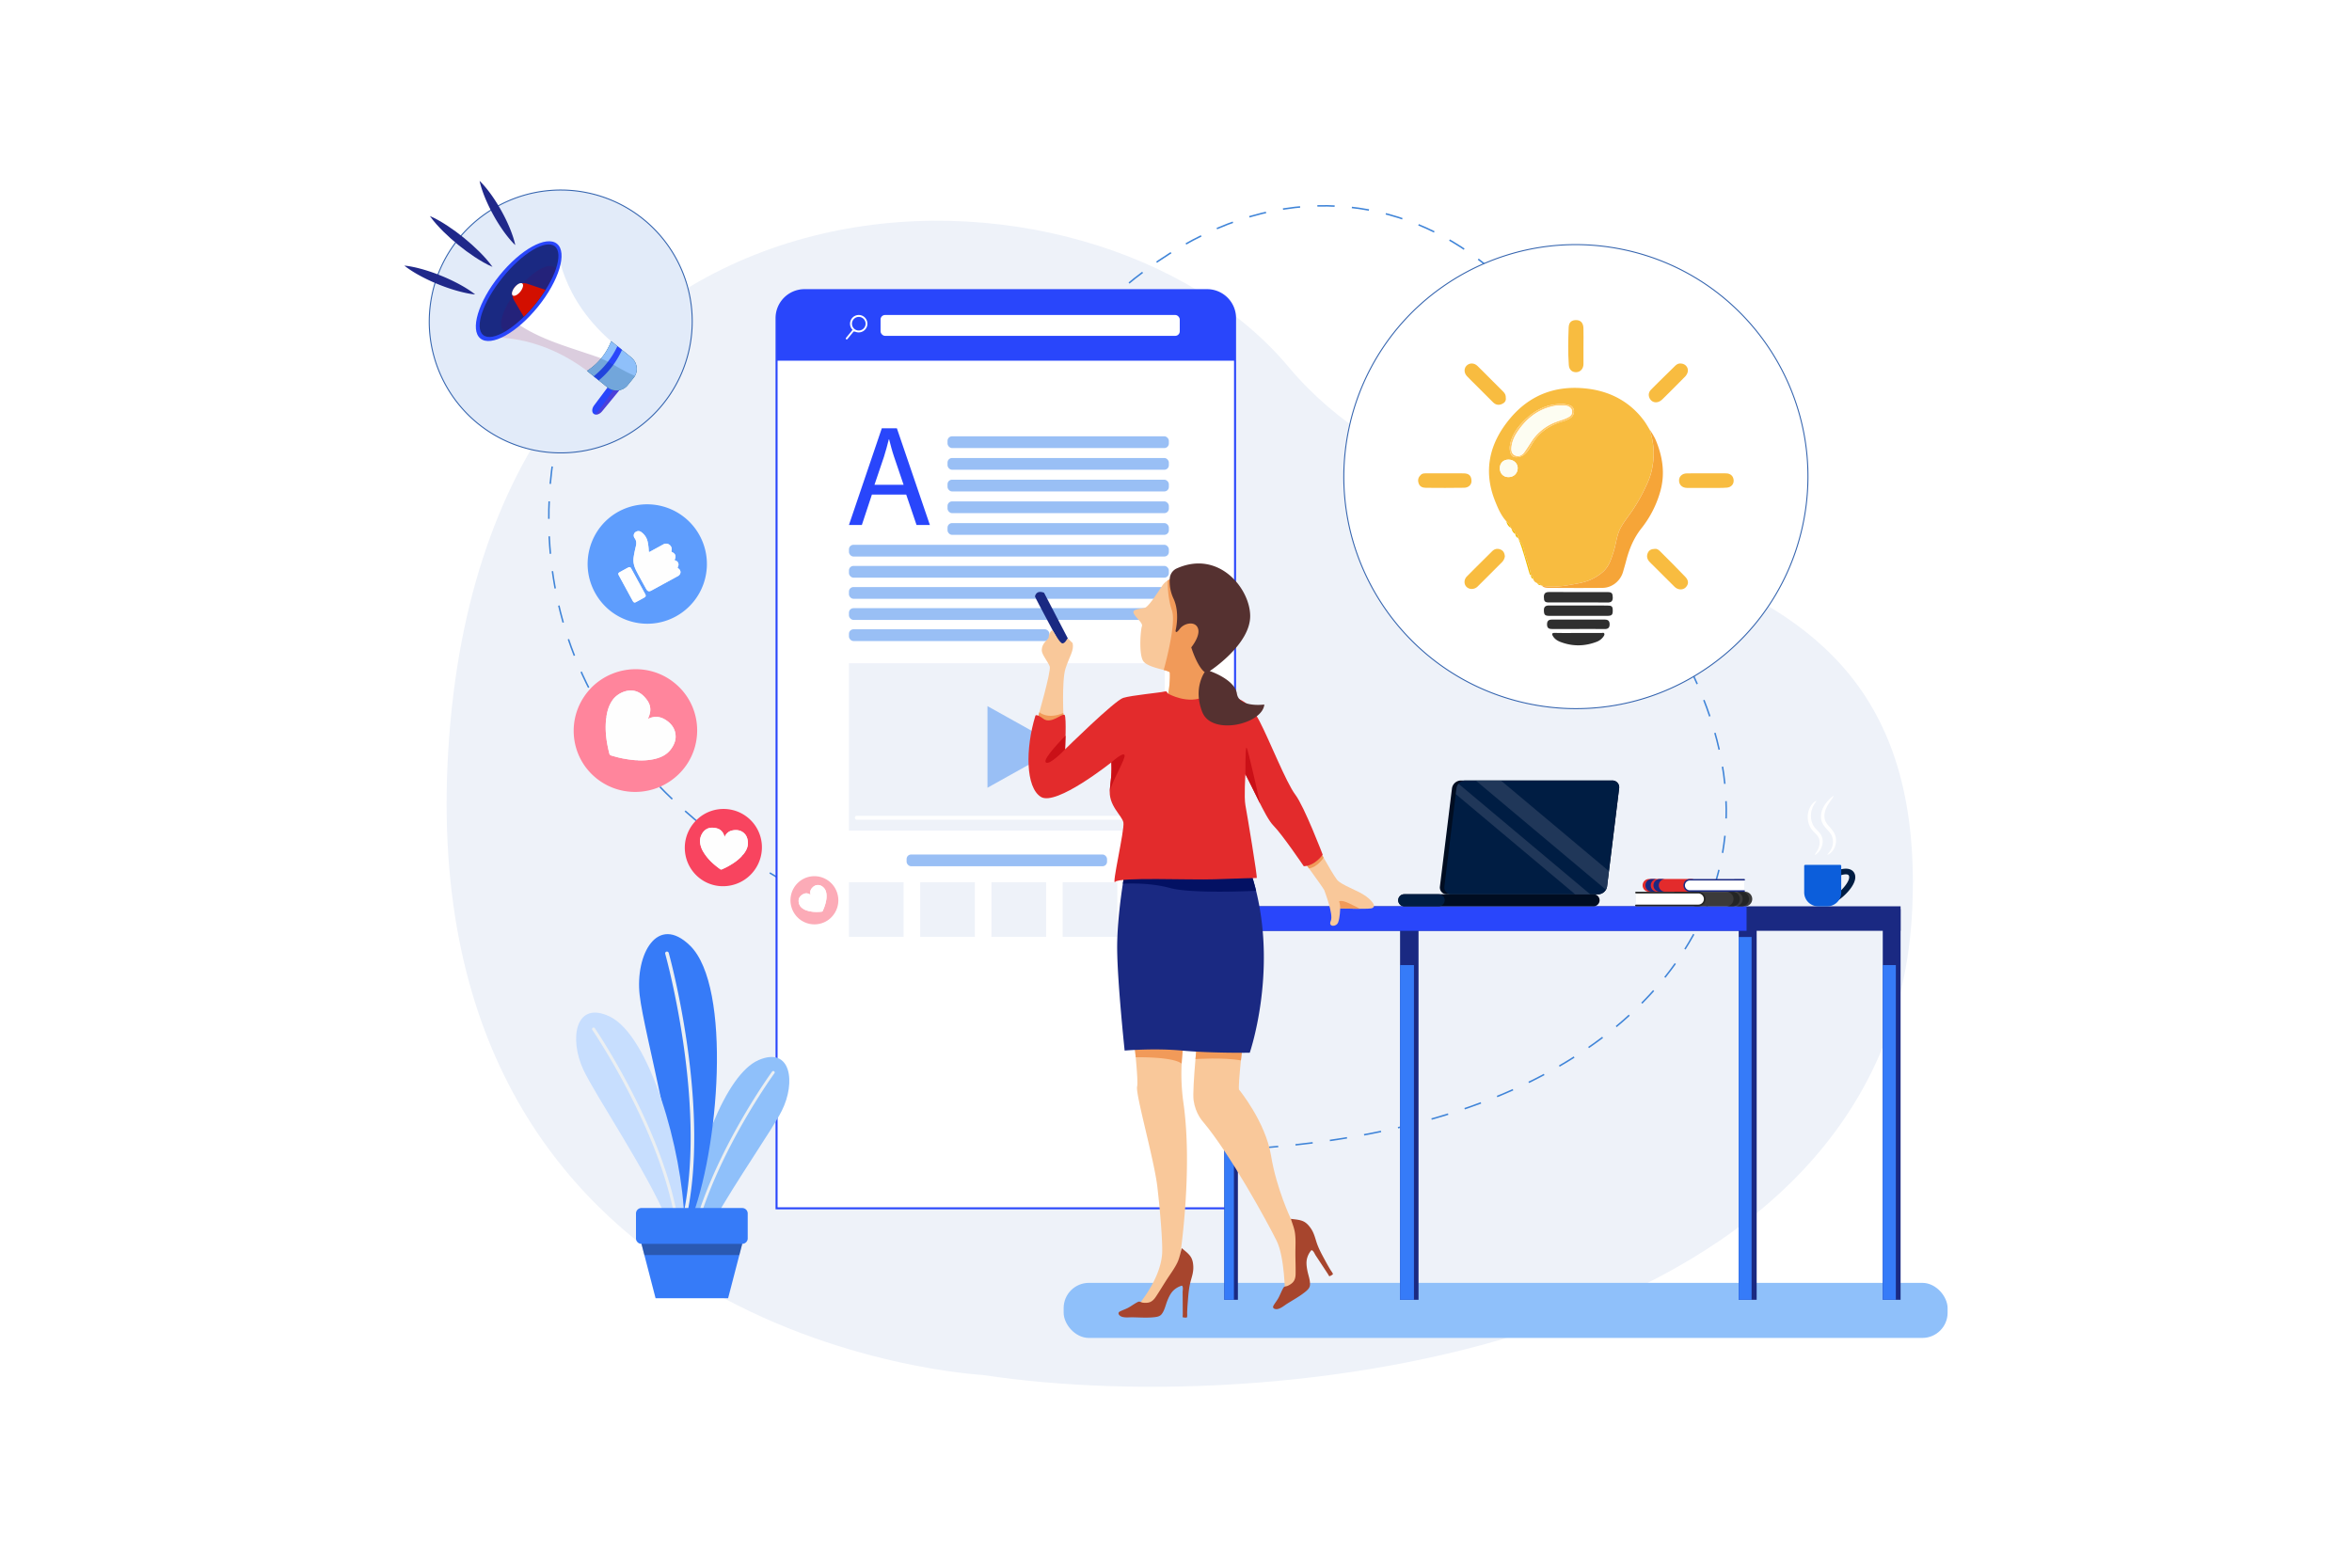 <svg xmlns="http://www.w3.org/2000/svg" viewBox="0 0 4680 3120"><defs><style>.cls-1{isolation:isolate;}.cls-2,.cls-28,.cls-37,.cls-8{fill:#fff;}.cls-3{fill:#eef2f9;}.cls-20,.cls-4,.cls-5,.cls-6,.cls-7{fill:none;}.cls-4,.cls-5,.cls-6,.cls-7{stroke:#3f84d8;stroke-width:3px;}.cls-20,.cls-37,.cls-38,.cls-4,.cls-5,.cls-6,.cls-7,.cls-8{stroke-miterlimit:10;}.cls-5{stroke-dasharray:34.83 34.83;}.cls-6{stroke-dasharray:34.38 34.38;}.cls-7{stroke-dasharray:34.49 34.49;}.cls-8{stroke:#2946fb;stroke-width:4px;}.cls-9{fill:#99bff5;}.cls-10{fill:#2946fb;}.cls-11,.cls-51{fill:#8fc0fa;}.cls-12,.cls-31{fill:#1a2982;}.cls-13,.cls-53{fill:#367bf8;}.cls-14{fill:#f9c89a;}.cls-15{fill:#f19a59;}.cls-16{fill:#a7452d;}.cls-17{fill:#031163;}.cls-18,.cls-30{fill:#e32b2c;}.cls-19{fill:#ca1017;}.cls-20{stroke:#fff;}.cls-21{fill:#553130;}.cls-22{fill:#000d21;}.cls-22,.cls-23,.cls-24,.cls-27,.cls-28,.cls-29,.cls-30,.cls-31,.cls-51,.cls-52,.cls-53,.cls-54,.cls-55{fill-rule:evenodd;}.cls-23,.cls-25{fill:#001d43;}.cls-24{fill:#70778e;opacity:0.29;}.cls-26{fill:#0c5edb;}.cls-27{fill:#3b3a3a;}.cls-29{fill:#242525;}.cls-32{fill:#5e9dfd;}.cls-33{fill:#fefefe;}.cls-34{fill:#ff859c;}.cls-35{fill:#f8445f;}.cls-36{opacity:0.45;}.cls-37,.cls-38{stroke:#3363ae;stroke-width:2px;}.cls-38{fill:#e2ebf9;}.cls-39{opacity:0.2;mix-blend-mode:multiply;}.cls-40{fill:#d92150;}.cls-41{fill:#4a0659;}.cls-42{fill:#003e61;}.cls-43{fill:#d30f00;}.cls-44{fill:#20288a;}.cls-45{fill:#f8bc40;}.cls-46{fill:#f6a538;}.cls-47{fill:#2f2f2f;}.cls-48{fill:#f2bb0a;}.cls-49{fill:#ffc969;}.cls-50{fill:#fdfdf2;}.cls-52{fill:#ebeff2;}.cls-54{fill:#c7defe;}.cls-55{fill:#141a33;opacity:0.35;}</style></defs><g class="cls-1"><g id="_05" data-name="05"><rect id="_05-2" data-name="05" class="cls-2" width="4680" height="3120"/><path class="cls-3" d="M1954.84,2736.38s-1152.45-59.77-1061-1270.78,1281.9-1199.55,1670-735.49,1282,223.69,1241,1081.54S2572.65,2830,1954.84,2736.38Z"/><path class="cls-4" d="M1125,810s-2.07,5.64-5.18,16.18"/><path class="cls-5" d="M1111,859.85c-37.86,164.35-93.91,695.29,654.91,992.28"/><path class="cls-4" d="M1782.13,1858.48q7.89,3,15.89,6s-.55-5.89-1.27-17"/><path class="cls-6" d="M1795,1813.25c-7.63-190.66-1.21-866.86,439.28-1239.91,500-423.47,991.79,69.41,904.34,406.95"/><path class="cls-4" d="M3133.81,996.8q-2.59,8.09-5.66,16s4.44,4.07,12.25,11.78"/><path class="cls-7" d="M3164.5,1049.28c80.9,85.61,268.85,311.21,270.39,560.69,1.83,297.4-271,632.19-943.19,675.83"/><path class="cls-4" d="M2474.49,2286.85c-5.64.32-11.29.62-17,.9"/><path class="cls-8" d="M1600.9,577.47h800.91a55.7,55.7,0,0,1,55.7,55.7V2404.73a0,0,0,0,1,0,0H1545.2a0,0,0,0,1,0,0V633.17A55.7,55.7,0,0,1,1600.9,577.47Z"/><rect class="cls-3" x="1689.25" y="1319.97" width="628.23" height="333.11"/><polygon class="cls-9" points="1964.89 1405.31 1964.89 1567.73 2110.4 1486.52 1964.89 1405.31"/><rect class="cls-2" x="1701.09" y="1623.65" width="597.84" height="7.79" rx="3.57"/><rect class="cls-9" x="1885.38" y="868.34" width="440.41" height="23.36" rx="9"/><rect class="cls-9" x="1885.38" y="911.52" width="440.41" height="23.36" rx="9"/><rect class="cls-9" x="1885.38" y="954.7" width="440.41" height="23.36" rx="9"/><rect class="cls-9" x="1885.38" y="997.88" width="440.41" height="23.36" rx="9"/><rect class="cls-9" x="1885.38" y="1041.06" width="440.41" height="23.36" rx="9"/><rect class="cls-9" x="1689.25" y="1084.24" width="636.53" height="23.36" rx="9"/><rect class="cls-9" x="1689.25" y="1126.28" width="636.53" height="23.36" rx="9"/><rect class="cls-9" x="1689.25" y="1168.33" width="636.53" height="23.36" rx="9"/><rect class="cls-9" x="1689.25" y="1210.37" width="636.53" height="23.36" rx="9"/><rect class="cls-9" x="1689.25" y="1252.41" width="398.84" height="23.36" rx="9"/><rect class="cls-9" x="1803.95" y="1700.63" width="398.84" height="23.36" rx="9"/><path class="cls-10" d="M1734.93,984.28l-20,60.52h-25.7l65.38-192.42h30l65.65,192.42h-26.54l-20.56-60.52ZM1798,964.86l-18.84-55.39c-4.28-12.55-7.14-24-10-35.11h-.59c-2.84,11.43-6,23.13-9.7,34.84l-18.84,55.66Z"/><path class="cls-10" d="M1600.9,577.47h800.91a55.7,55.7,0,0,1,55.7,55.7V717.8a0,0,0,0,1,0,0H1545.2a0,0,0,0,1,0,0V633.17A55.7,55.7,0,0,1,1600.9,577.47Z"/><rect class="cls-2" x="1752.14" y="626.87" width="595.34" height="41.53" rx="9"/><path class="cls-2" d="M1697.58,657.51c.23.19.46.38.7.56C1698,657.89,1697.81,657.7,1697.58,657.51Z"/><path class="cls-2" d="M1699.33,658.81l-.68.83-1,1.22-5.46,6.67-.94,1.14-4,4.88-.55.67-.52.63a1.82,1.82,0,0,1-1.23.66h-.37a1.82,1.82,0,0,1-1-.41A1.88,1.88,0,0,1,1683,674a1.75,1.75,0,0,1,0-.79,2,2,0,0,1,.12-.34v0a2.12,2.12,0,0,1,.24-.37l5.5-6.71,1.16-1.4,5.49-6.7,1-1.2c.34.34.71.68,1.09,1s.46.38.7.56S1699,658.58,1699.33,658.81Z"/><path class="cls-2" d="M1702,658.45s-.34.64-.78,1.42a17.33,17.33,0,0,1-1.89-1.06l-.68.83-1,1.22c-.74-1-1.57-2.23-2.15-3.15l1-1.2c-.19-.19-.37-.38-.55-.58C1698.42,655.82,1702,658.36,1702,658.45Z"/><path class="cls-2" d="M1715.8,628.37a17.37,17.37,0,0,0-6.08-1.47,17.41,17.41,0,0,0-16.53,9.69c-.1.2-.2.41-.29.61a17.38,17.38,0,0,0,3,18.73c.18.2.36.39.55.58.34.34.71.68,1.09,1s.46.38.7.56.69.51,1,.74a17.33,17.33,0,0,0,1.89,1.06l.51.24a18,18,0,0,0,3,1,17.24,17.24,0,0,0,10.23-.71,17.36,17.36,0,0,0,.79-32.06Zm5.34,21.35a13.59,13.59,0,0,1-3.41,4.67,13.62,13.62,0,0,1-12.4,2.94,13.86,13.86,0,0,1-2-.72,13.52,13.52,0,0,1-6.93-17.73.61.61,0,0,1,.05-.12,13.53,13.53,0,0,1,24.74,11Z"/><rect class="cls-3" x="1689.25" y="1755.77" width="108.77" height="108.77"/><rect class="cls-3" x="1830.99" y="1755.77" width="108.77" height="108.77"/><rect class="cls-3" x="1972.73" y="1755.77" width="108.77" height="108.77"/><rect class="cls-3" x="2114.47" y="1755.77" width="108.77" height="108.77"/><rect class="cls-11" x="2116.44" y="2553.15" width="1758.91" height="109.58" rx="50.22"/><rect class="cls-12" x="2785.85" y="1809.35" width="36.73" height="777.47"/><rect class="cls-13" x="2785.85" y="1920.72" width="27.62" height="666.1"/><rect class="cls-12" x="3459.67" y="1809.35" width="35.74" height="777.47"/><rect class="cls-13" x="3459.67" y="1864.8" width="25.62" height="722.02"/><rect class="cls-12" x="3746.3" y="1809.35" width="35.48" height="777.47"/><rect class="cls-13" x="3746.3" y="1920.72" width="26.03" height="666.1"/><rect class="cls-12" x="2436.14" y="1803.71" width="1345.64" height="48.79"/><rect class="cls-12" x="2436.14" y="1809.35" width="27.03" height="777.47"/><rect class="cls-13" x="2436.14" y="1872.02" width="19.11" height="714.8"/><rect class="cls-10" x="2436.14" y="1803.71" width="1039.18" height="48.79"/><path class="cls-14" d="M2727.84,1807.93c-11,1.73-61.14,0-61.14,0s-.29,17.88-4,27.68-20.47,9.52-14.71-2.88-11.82-57.68-13-61.14c-.8-2.39-19.09-27.73-30.4-43.29-5.13-7-8.82-12.08-8.82-12.08l32-19.89s2.4,4.34,5.95,10.64h0c7.66,13.63,20.73,36.35,26.64,43.85,8.65,11,41.82,21.05,58,33.16S2738.8,1806.2,2727.84,1807.93Z"/><path class="cls-15" d="M2633.71,1707h0s-11.88,18.71-29.13,21.32c-5.13-7-8.82-12.08-8.82-12.08l32-19.89S2630.16,1700.67,2633.71,1707Z"/><path class="cls-12" d="M2059.34,1187c-.36,1.39,55.66,105.26,55.66,105.26l9.81-21.63-47.3-90.84S2063.09,1172.6,2059.34,1187Z"/><path class="cls-14" d="M2064.1,1431.58s27.9-96,24.66-105.12-15.54-23.38-15.79-31.58c-.49-16.08,14-22.25,13.73-26.86s4.94-15.54,7.83-12.94,14.42,26,19.9,25.38,8.06-8.63,10.38-9.81l9.52,9.23c3.17,14.71-6.08,25.67-14.15,50.47s-3.74,103.24-3.74,103.24S2079.53,1462.15,2064.1,1431.58Z"/><path class="cls-15" d="M2068.12,1417.46s15.73,15,47.71,1.57l.61,14.56-44.12,5.56-8.22-5.2Z"/><path class="cls-14" d="M2594.89,2463.3v89.85l-38.07,20.75s-.58-72.09-16.58-104.46c-17.94-36.29-92.62-173.24-146.74-237.25,0,0-14.83-15.58-18.52-42.61-1.53-11.23.68-45.52,3.77-81.81,4.37-51.13,10.51-106.18,10.51-106.18l91.1,11.25s-6.65,53.22-11.18,97.59c-2.92,28.51-4.95,53.37-3.77,58.1,0,0,52.52,63.77,63.67,131.19s39.45,125.93,39.45,125.93Z"/><path class="cls-14" d="M2351.25,2116.79a409.56,409.56,0,0,0,3.49,77.81c19.4,135.83-7.08,308.23-7.08,308.23l-44.12,98.68-38.93-3.88s44-50.26,47.73-101.84c1.53-21.55-4.08-88.12-9.45-133.78-6.48-55.15-44.12-185.58-40.23-199.85,1.47-5.37-.19-29.7-2.83-58-4.37-47-11.45-104.88-11.45-104.88L2356,1960.83l36.88-13.18s-3.85,7.44-9.22,20.81A468.32,468.32,0,0,0,2351.25,2116.79Z"/><path class="cls-15" d="M2383.65,1968.46a468.32,468.32,0,0,0-32.4,148.33c-18.28-14.28-91.41-12.6-91.41-12.6v0c-4.37-47-11.45-104.88-11.45-104.88L2356,1960.83C2365.24,1963.24,2374.52,1965.83,2383.65,1968.46Z"/><path class="cls-15" d="M2480.36,2012.84s-6.65,53.22-11.18,97.59c-34.07-6.46-90.43-2.66-90.43-2.66,4.37-51.13,10.51-106.18,10.51-106.18Z"/><path class="cls-16" d="M2348.13,2496.76a101.22,101.22,0,0,1-4.29,13.42c-5.3,12.21-13.62,23.27-20.88,34.34-7.84,12-15.08,24.38-23.05,36.26-4.06,6.06-8.64,10.8-16.17,11.84a34.8,34.8,0,0,1-10.44-.2c-2.11-.37-4.27-1.77-6.32-1.93-1.76-.14-3.49,1-5,1.76-5.67,3.08-10.87,7-16.51,10.12-4.93,2.74-10.24,4.43-15.31,6.85-1.58.75-3.82,1.7-4.37,3.56-.81,2.74,2.06,5.58,4.18,6.75,6.42,3.53,16.07,2.07,23.07,2.16,14.84.18,30.29,1.47,45.09-.36,4.85-.6,9.83-1.68,13.07-5.63,6-7.33,8.07-18.35,11.52-26.93,2.91-7.24,6.37-14.74,12-20.34a40.33,40.33,0,0,1,14.56-9c1.9-.68,2.78-1.24,3.67.71,1.47,3.2.2,8.6.25,12.06.1,7,.28,42,.28,44.51,0,1-.49,3.58,0,4.47.66,1.16-.21.46,1.69.81.94.17,5.55.58,6.37,0,1.23-.86.6-7.95.67-9.92q.36-10.41,1.23-20.79c1.11-13.29,1.91-27,5.37-40,2.86-10.64,6.13-19.62,5.6-30.86-.28-5.94-1.23-12.21-4.13-17.49-4.18-7.6-12.46-13.35-18.85-18.95Z"/><path class="cls-16" d="M2572.69,2438.16a98.72,98.72,0,0,1,3.71,13.6c2.21,13.12,1.25,26.93,1.19,40.16-.06,14.32.63,28.66.41,43-.11,7.29-1.37,13.77-7.12,18.74a34.88,34.88,0,0,1-8.86,5.51c-2,.85-4.55.85-6.36,1.83-1.55.84-2.41,2.7-3.21,4.17-3.07,5.68-5.32,11.78-8.34,17.48-2.64,5-6.17,9.3-9.11,14.08-.91,1.5-2.27,3.51-1.72,5.37.81,2.74,4.76,3.56,7.18,3.39,7.31-.54,14.61-7,20.52-10.75,12.55-7.93,26.21-15.26,37.62-24.85,3.74-3.15,7.33-6.77,7.9-11.84,1.06-9.43-3.22-19.79-5-28.86-1.5-7.66-2.68-15.84-1-23.58a40.23,40.23,0,0,1,7.3-15.5c1.22-1.6,1.66-2.55,3.46-1.4,3,1.88,4.85,7.1,6.78,10,3.88,5.78,23.11,35.08,24.47,37.18.55.84,1.54,3.27,2.44,3.74,1.19.61.08.5,1.87-.24.87-.36,5-2.53,5.33-3.46.57-1.4-3.82-7-4.83-8.69q-5.37-8.93-10.29-18.12c-6.31-11.74-13.12-23.71-17.25-36.43-3.4-10.48-5.55-19.79-12.11-28.93-3.47-4.83-7.68-9.58-13-12.42-7.65-4.1-17.72-4.42-26.12-5.64Z"/><path class="cls-12" d="M2486.74,2095.17s-80.46.86-135-4.32-113.93,0-113.93,0-14.13-133.24-14.85-200.73c-.5-46.41,6.71-101.42,11.26-131.25,2.07-13.54,3.59-21.89,3.59-21.89a419.78,419.78,0,0,1,60.13-48.8c53.65-35.66,130.38-65.86,174.55,10.26a182.17,182.17,0,0,1,14.21,31.63c5,14.28,9.15,28.58,12.65,42.79C2540.36,1939.46,2486.74,2095.17,2486.74,2095.17Z"/><path class="cls-14" d="M2400.52,1299.49c-7.8,22.49,0,105.56,0,105.56-12.41,5.19-92-6.64-82.78-10.68s11-51,9.81-55.95c-.37-1.62-5.29-3.15-12-5-13.59-3.68-34.6-8.55-40.76-17.81-9.24-13.84-5.2-62.58-2.6-69.21s-12.7-17-16.44-26,15.86-8.37,22.78-11,21.63-24.79,33.74-43.25a37.19,37.19,0,0,1,11.3-11.07,50.64,50.64,0,0,1,24.46-7.39s39.22-2,78.16,20.47S2408.3,1277,2400.52,1299.49Z"/><path class="cls-15" d="M2400.52,1299.49c-7.8,22.49,0,105.56,0,105.56-12.41,5.19-92-6.64-82.78-10.68s11-51,9.81-55.95c-.37-1.62-5.29-3.15-12-5,0,0,25.81-91.3,16.33-118.61s-8.3-59.64-8.3-59.64h0a50.64,50.64,0,0,1,24.46-7.39s39.22-2,78.16,20.47S2408.3,1277,2400.52,1299.49Z"/><path class="cls-17" d="M2499.39,1772.86s-127.29,6.52-171.41-5.59-93.72-8.4-93.72-8.4c2.07-13.54,3.59-21.89,3.59-21.89a419.78,419.78,0,0,1,60.13-48.8c52.37-4.42,129.24,3.2,174.55,10.26a182.17,182.17,0,0,1,14.21,31.63C2491.7,1744.35,2495.89,1758.65,2499.39,1772.86Z"/><path class="cls-18" d="M2324.36,1380.5s40.45,23.33,74.59,4.76c0,0,4.19-3.43,4.41-5.92s4.43,6.28,33.42,6.55,49.75,11.51,69.64,49.8,52.78,121.77,70.95,145.78,54.51,119.39,54.51,119.39-14.5,22-37.57,23.15c0,0-43.11-63.59-60.42-80.9s-45.79-87.38-55.77-102.09c0,0-3,45.42,0,61.43s24.63,144.92,22.46,144.92-35.9.86-83.92,2.59-189.9-4.76-197.69,5.19,19-103.82,16.44-118.09-31.15-34.18-26.82-67.49,2.81-52.34,2.81-52.34-109.66,87.6-140.16,68.78-31.15-96-11-161.57c0,0,1.08-5,16.22,6.27s38.07-12.33,42-7.79.87,68.35.87,68.35,98.7-97.19,115.71-102.38,73.26-10.38,81-12.4S2321.24,1378.87,2324.36,1380.5Z"/><path class="cls-19" d="M2119.26,1491.27s-30.93,32.88-38.29,26,39.21-53.21,39.21-53.21Z"/><path class="cls-20" d="M2059.34,1184.13"/><path class="cls-19" d="M2211.4,1517.23s22.71-20.77,26.17-14.71-26.4,54.94-29.42,73.54c0,0,.94-15.75,2.64-27.85S2211.4,1517.23,2211.4,1517.23Z"/><path class="cls-19" d="M2478.12,1541s-.46-52.78,2.13-53.21,26.72,110.8,27.24,111.83Z"/><path class="cls-21" d="M2341.44,1131.28a23.61,23.61,0,0,0-13.8,19.75,79.57,79.57,0,0,0,7.26,40c13.41,28.55,4.28,63.63,4.28,63.63s-.76,9,8.3-3.07,31.11-16,36.31-.87-13.42,37.64-13.42,37.64,11.4,37.63,26.68,49.31c0,0-23.65,32.33-4.61,79.76s119.82,23.63,123.29-15.3c0,0-50.19,6.92-54.51-21.63s-54.07-45-54.07-45,81.32-52.78,80.46-110.31C2486.78,1170.17,2424.53,1094.1,2341.44,1131.28Z"/><path class="cls-15" d="M2666.7,1807.93s-.07-10.38-1.87-12.55,4.25-4.75,19,2.17,22.27,11.15,22.27,11.15Z"/><path class="cls-22" d="M3170.87,1803.71h-376.7a12,12,0,0,1-12-12h0a12,12,0,0,1,12-12h376.7a12,12,0,0,1,12,12h0A12,12,0,0,1,3170.87,1803.71Z"/><path class="cls-22" d="M3180.17,1779.78h-301.3a13.58,13.58,0,0,1-13.72-15.65l24-195.15a18.27,18.27,0,0,1,17.58-15.65H3208a13.59,13.59,0,0,1,13.73,15.65l-24,195.15A18.28,18.28,0,0,1,3180.17,1779.78Z"/><path class="cls-23" d="M3180.17,1779.78H2887.76a13.59,13.59,0,0,1-13.72-15.65l24-195.15a18.26,18.26,0,0,1,17.57-15.65H3208a13.59,13.59,0,0,1,13.73,15.65l-24,195.15A18.28,18.28,0,0,1,3180.17,1779.78Z"/><path class="cls-24" d="M3164.24,1779.78h-30.09l-237.5-199.36,1.41-11.44a17.45,17.45,0,0,1,4.12-9.17l262.06,220Zm-227.89-226.45,259.08,217.47a17.08,17.08,0,0,0,2.32-6.67l3.74-30.35-215-180.45Z"/><path class="cls-23" d="M2862.63,1803.71h-68.46a12,12,0,0,1-12-12h0a12,12,0,0,1,12-12h68.46a12,12,0,0,1,12,12h0A12,12,0,0,1,2862.63,1803.71Z"/><path class="cls-25" d="M3653.16,1794.64c15.63-8.82,42.46-34.88,38-53.21a15.38,15.38,0,0,0-8.67-10.67c-10.36-4.81-25.19,1-26.85,1.68l4.94,10.3c3.58-1.46,12.33-3.84,16.44-1.92a4,4,0,0,1,2.24,3.08c2.61,10.68-18.38,33.19-32.45,41.14Z"/><path class="cls-26" d="M3661.47,1721.22h-69.29a2.22,2.22,0,0,0-2.21,2.22V1776a27.69,27.69,0,0,0,27.69,27.7H3636a27.7,27.7,0,0,0,27.69-27.7v-52.57A2.22,2.22,0,0,0,3661.47,1721.22Z"/><path class="cls-2" d="M3613.93,1594.14c.16.19,0,.65-.45,1.35l-.84,1.24-.54.77c-.2.27-.39.57-.6.88a49.07,49.07,0,0,0-2.82,4.58,43.3,43.3,0,0,0-2.84,6.42,44.74,44.74,0,0,0-2,8.18,43.22,43.22,0,0,0-.41,4.65,40.93,40.93,0,0,0,.11,4.93,43.27,43.27,0,0,0,.72,5.09,41.76,41.76,0,0,0,1.44,5.13A34.3,34.3,0,0,0,3611,1647c2.31,3,5.36,5.68,8.15,8.83a35.9,35.9,0,0,1,3.87,5.13,25.76,25.76,0,0,1,2.61,5.85,27.42,27.42,0,0,1,.88,11.49,32.91,32.91,0,0,1-2.7,9.38,32.23,32.23,0,0,1-8.13,11c-2.46,2.1-4.17,2.77-4.46,2.42s.74-1.78,2.4-4.26a43.86,43.86,0,0,0,5.51-11,31.93,31.93,0,0,0,1.51-8.08,22.88,22.88,0,0,0-1.24-8.92,19.51,19.51,0,0,0-2.13-4.26,31,31,0,0,0-3.28-4.07c-1.26-1.36-2.67-2.73-4.14-4.21a55,55,0,0,1-4.43-4.89,38.64,38.64,0,0,1-6.32-11.8,44.06,44.06,0,0,1-1.53-6.14,44.82,44.82,0,0,1-.6-6,46.52,46.52,0,0,1,.2-5.71,45.47,45.47,0,0,1,.85-5.3,42.09,42.09,0,0,1,3.16-9,36.68,36.68,0,0,1,4.16-6.67,28.08,28.08,0,0,1,4.09-4.25c.31-.26.59-.51.89-.72s.56-.4.82-.57.49-.33.72-.47l.63-.33C3613.3,1594.05,3613.77,1594,3613.93,1594.14Z"/><path class="cls-2" d="M3648.32,1584.23c.36.33-.57,2-2.51,4.85s-4.89,6.74-8,11.76c-.77,1.25-1.55,2.58-2.29,4s-1.45,2.88-2.11,4.43a41,41,0,0,0-1.72,4.87,37.29,37.29,0,0,0-1.13,5.29,28.8,28.8,0,0,0,.48,11.19,22.78,22.78,0,0,0,2.11,5.38,35.06,35.06,0,0,0,3.49,5.17c2.72,3.42,5.92,6.67,8.78,10.3a44.58,44.58,0,0,1,3.92,5.76,30.23,30.23,0,0,1,2.67,6.38,33.39,33.39,0,0,1,1.15,12.45,36.18,36.18,0,0,1-1,5.53,33.66,33.66,0,0,1-1.66,4.88,32.7,32.7,0,0,1-2.13,4.14c-.36.64-.78,1.22-1.16,1.8s-.8,1.09-1.21,1.59a26.13,26.13,0,0,1-4.71,4.58,20.59,20.59,0,0,1-2,1.32,16.51,16.51,0,0,1-1.57.76c-.89.33-1.41.39-1.54.18-.3-.45,1.14-1.72,3.2-4.27a36.46,36.46,0,0,0,3.35-4.83c.28-.49.55-1,.84-1.54s.55-1.1.79-1.69a31.12,31.12,0,0,0,1.41-3.79,32.74,32.74,0,0,0,1.47-9,29.38,29.38,0,0,0-1.51-10.13,25.26,25.26,0,0,0-2.29-4.93,40.54,40.54,0,0,0-3.48-4.8c-2.62-3.21-5.84-6.4-8.92-10.25a40.9,40.9,0,0,1-4.16-6.25,29.15,29.15,0,0,1-2.64-7.08,32.2,32.2,0,0,1-.81-7.15,35.93,35.93,0,0,1,.64-6.74,40,40,0,0,1,1.64-6.14,42.88,42.88,0,0,1,2.33-5.46,50,50,0,0,1,2.73-4.72c.94-1.47,1.91-2.81,2.87-4.06a75.72,75.72,0,0,1,5.52-6.37c1.71-1.77,3.25-3.22,4.54-4.36C3646.34,1585,3648,1583.91,3648.32,1584.23Z"/><path class="cls-27" d="M3472.09,1774.74h-96.9a14.49,14.49,0,0,0,0,29h96.9a14.49,14.49,0,0,0,0-29Z"/><path class="cls-28" d="M3255.33,1776.43h123.92a12.83,12.83,0,0,1,12.8,12.79h0a12.84,12.84,0,0,1-12.8,12.8H3255.33Z"/><path class="cls-29" d="M3255.33,1774.74a1.69,1.69,0,0,0,0,3.37h123.92a11.11,11.11,0,0,1,0,22.22H3255.33a1.69,1.69,0,0,0,0,3.38h123.92a14.49,14.49,0,0,0,0-29Z"/><path class="cls-29" d="M3467.62,1789.22a14.51,14.51,0,0,0-14.48-14.48h12.6a14.49,14.49,0,0,1,0,29h-12.6a14.53,14.53,0,0,0,14.48-14.49Z"/><path class="cls-29" d="M3449.37,1789.22a14.51,14.51,0,0,0-14.48-14.48h12.6a14.49,14.49,0,0,1,0,29h-12.6a14.53,14.53,0,0,0,14.48-14.49Z"/><path class="cls-30" d="M3280.81,1749.37h84.85a12.69,12.69,0,0,1,0,25.37h-84.85a12.69,12.69,0,0,1,0-25.37Z"/><path class="cls-28" d="M3470.61,1750.85H3362.1a11.24,11.24,0,0,0-11.2,11.21h0a11.23,11.23,0,0,0,11.2,11.2h108.51Z"/><path class="cls-31" d="M3470.61,1749.37a1.48,1.48,0,0,1,0,3H3362.1a9.73,9.73,0,0,0,0,19.45h108.51a1.48,1.48,0,1,1,0,3H3362.1a12.69,12.69,0,0,1,0-25.37Z"/><path class="cls-31" d="M3284.72,1762.06a12.74,12.74,0,0,1,12.68-12.69h-11a12.69,12.69,0,0,0,0,25.37h11a12.72,12.72,0,0,1-12.68-12.68Z"/><path class="cls-31" d="M3300.7,1762.06a12.74,12.74,0,0,1,12.69-12.69h-11a12.69,12.69,0,0,0,0,25.37h11a12.72,12.72,0,0,1-12.69-12.68Z"/><path class="cls-32" d="M1231.23,1017.94a118.87,118.87,0,0,1,113.31,209c-57.49,31.26-129.13,10-160.56-47.32C1152.08,1121.48,1173.94,1048.87,1231.23,1017.94Zm91.27,143c8.82-4.82,17.66-9.6,26.46-14.46,6.38-3.53,6.82-11,.82-15.12-1.61-1.1-1.83-1.73-.88-3.46,2.72-4.94.54-10.4-4.78-12.32-1.58-.57-2.36-.84-1.29-2.79,2.89-5.3.88-10.84-4.68-13.44-1.63-.76-2.47-1.52-2-3.66a10.6,10.6,0,0,0-4.65-11.75c-3.89-2.67-8-2.47-12.08-.19-8.59,4.76-17.26,9.37-25.83,14.17-2.14,1.2-2.62.84-2.72-1.55a101.45,101.45,0,0,0-2.08-17.52,31.72,31.72,0,0,0-13.11-20.07,9,9,0,0,0-10.11-.43,8.09,8.09,0,0,0-4.53,7.56,8.93,8.93,0,0,0,2,5.42c3.46,4.84,3.54,10,2.25,15.53-1.77,7.55-3.48,15.1-4.52,22.85-1.25,9.28,1.07,17.64,5,25.53,6.26,12.49,13.24,24.62,20,36.88,2.7,4.93,5.63,5.77,10.54,3.1Q1309.44,1168.06,1322.5,1160.89Zm-77.21,9.74h0c4.65,8.52,9.32,17,13.94,25.57,1.36,2.5,3.12,3.73,5.9,2.22,5.59-3,11.18-6,16.72-9.14,3.24-1.81,3.74-3.57,2-6.84q-13.83-25.42-27.74-50.82c-1.85-3.38-3.19-3.73-6.72-1.83q-7.93,4.26-15.83,8.63c-3.64,2-4,3.23-2,6.94Q1238.36,1158,1245.29,1170.63Z"/><path class="cls-33" d="M1322.5,1160.89q-13.08,7.15-26.17,14.28c-4.91,2.67-7.84,1.83-10.54-3.1-6.71-12.26-13.69-24.39-20-36.88-3.95-7.89-6.27-16.25-5-25.53,1-7.75,2.75-15.3,4.52-22.85,1.29-5.58,1.21-10.69-2.25-15.53a8.93,8.93,0,0,1-2-5.42,8.09,8.09,0,0,1,4.53-7.56,9,9,0,0,1,10.11.43,31.72,31.72,0,0,1,13.11,20.07,101.45,101.45,0,0,1,2.08,17.52c.1,2.39.58,2.75,2.72,1.55,8.57-4.8,17.24-9.41,25.83-14.17,4.11-2.28,8.19-2.48,12.08.19a10.6,10.6,0,0,1,4.65,11.75c-.49,2.14.35,2.9,2,3.66,5.56,2.6,7.57,8.14,4.68,13.44-1.07,2-.29,2.22,1.29,2.79,5.32,1.92,7.5,7.38,4.78,12.32-1,1.73-.73,2.36.88,3.46,6,4.11,5.56,11.59-.82,15.12C1340.16,1151.29,1331.32,1156.07,1322.5,1160.89Z"/><path class="cls-33" d="M1245.29,1170.63q-6.9-12.63-13.78-25.26c-2-3.71-1.66-4.92,2-6.94q7.89-4.37,15.83-8.63c3.53-1.9,4.87-1.55,6.72,1.83q13.9,25.39,27.74,50.82c1.78,3.27,1.28,5-2,6.84-5.54,3.1-11.13,6.12-16.72,9.14-2.78,1.51-4.54.28-5.9-2.22-4.62-8.54-9.29-17-13.94-25.57Z"/><path class="cls-34" d="M1179.34,1366c46.75-44.42,121.9-46.72,170.72.18,48.42,46.52,49.63,123.84,3,172-47.66,49.23-125.87,50.8-174.94,3.18C1130.26,1494.82,1128,1416,1179.34,1366Zm109.57,64.86a45.81,45.81,0,0,0,4.57-13,31.57,31.57,0,0,0-.91-14.82,37.63,37.63,0,0,0-6.36-11.5c-5.55-7.15-11.94-13-20.88-15.81-17-5.33-36.95,4.24-46.18,17.18-6.66,9.32-10.28,19.93-12.1,31.1-4.18,25.61-.92,50.72,5.43,75.6a5,5,0,0,0,3.91,4c7.68,2.25,15.39,4.39,23.26,5.87,20.2,3.8,40.49,5.72,60.86,1.42,14.15-3,26.77-8.72,35.39-21.13,5.1-7.34,8.64-15.52,8.46-24.32-.32-15.12-8.66-26-21.24-33.58C1312.33,1425.43,1301,1425,1288.91,1430.86Z"/><path class="cls-33" d="M1288.91,1430.86c12.06-5.83,23.42-5.43,34.21,1.07,12.58,7.57,20.92,18.46,21.24,33.58.18,8.8-3.36,17-8.46,24.32-8.62,12.41-21.24,18.14-35.39,21.13-20.37,4.3-40.66,2.38-60.86-1.42-7.87-1.48-15.58-3.62-23.26-5.87a5,5,0,0,1-3.91-4c-6.35-24.88-9.61-50-5.43-75.6,1.82-11.17,5.44-21.78,12.1-31.1,9.23-12.94,29.14-22.51,46.18-17.18,8.94,2.8,15.33,8.66,20.88,15.81a37.63,37.63,0,0,1,6.36,11.5,31.57,31.57,0,0,1,.91,14.82A45.81,45.81,0,0,1,1288.91,1430.86Z"/><path class="cls-35" d="M1363,1679.26c4.35-40.2,39.36-71.77,81.73-69.13a76.24,76.24,0,0,1,71.18,81,77.47,77.47,0,0,1-82.39,72.45C1391.72,1760.78,1358.67,1724,1363,1679.26Zm78.7-13.4a28.46,28.46,0,0,0-3.07-8.06,19.86,19.86,0,0,0-6.44-6.72,23.4,23.4,0,0,0-7.71-2.92c-5.56-1.17-11-1.38-16.4.9-10.31,4.36-16,17-15.12,26.94a45.45,45.45,0,0,0,6.82,19.78c8.38,14,20.13,24.63,33.25,34a3.19,3.19,0,0,0,3.51.35c4.58-2,9.14-4.14,13.5-6.63,11.21-6.37,21.69-13.68,29.69-24,5.55-7.16,9.27-15,8.36-24.45-.54-5.58-2.16-10.93-5.82-15.06-6.28-7.1-14.68-8.93-23.77-7.45C1450.68,1653.77,1445.08,1658.18,1441.67,1665.86Z"/><path class="cls-33" d="M1441.67,1665.86c3.41-7.68,9-12.09,16.8-13.36,9.09-1.48,17.49.35,23.77,7.45,3.66,4.13,5.28,9.48,5.82,15.06.91,9.43-2.81,17.29-8.36,24.45-8,10.32-18.48,17.63-29.69,24-4.36,2.49-8.92,4.59-13.5,6.63a3.19,3.19,0,0,1-3.51-.35c-13.12-9.33-24.87-20-33.25-34a45.45,45.45,0,0,1-6.82-19.78c-.83-9.93,4.81-22.58,15.12-26.94,5.41-2.28,10.84-2.07,16.4-.9a23.4,23.4,0,0,1,7.71,2.92,19.86,19.86,0,0,1,6.44,6.72A28.46,28.46,0,0,1,1441.67,1665.86Z"/><g class="cls-36"><path class="cls-35" d="M1581.76,1819.6a48.19,48.19,0,0,1,9.68-65.89,47.42,47.42,0,0,1,66.54,8.5,48.18,48.18,0,0,1-8.62,67.7A47.52,47.52,0,0,1,1581.76,1819.6ZM1613,1781a18.1,18.1,0,0,0-4.75-2.49,12.4,12.4,0,0,0-5.77-.48,14.5,14.5,0,0,0-4.8,1.81,16.59,16.59,0,0,0-7.28,7.17c-3,6.27-.44,14.5,4,18.79a28.45,28.45,0,0,0,11.32,6.42c9.65,3,19.53,3.2,29.49,2.15A1.94,1.94,0,0,0,1637,1813c1.3-2.84,2.56-5.69,3.58-8.64,2.6-7.59,4.48-15.31,4-23.42-.36-5.62-1.86-10.82-6.16-14.84a16.18,16.18,0,0,0-8.92-4.64c-5.85-.72-10.52,1.88-14.15,6.31C1612.18,1771.61,1611.39,1776,1613,1781Z"/><path class="cls-33" d="M1613,1781c-1.57-5-.78-9.34,2.34-13.14,3.63-4.43,8.3-7,14.15-6.31a16.18,16.18,0,0,1,8.92,4.64c4.3,4,5.8,9.22,6.16,14.84.51,8.11-1.37,15.83-4,23.42-1,2.95-2.28,5.8-3.58,8.64a1.94,1.94,0,0,1-1.77,1.28c-10,1-19.84.9-29.49-2.15a28.45,28.45,0,0,1-11.32-6.42c-4.48-4.29-7.05-12.52-4-18.79a16.59,16.59,0,0,1,7.28-7.17,14.5,14.5,0,0,1,4.8-1.81,12.4,12.4,0,0,1,5.77.48A18.1,18.1,0,0,1,1613,1781Z"/></g><path class="cls-37" d="M3587.34,1044.26c-28.79,135.93-114.68,245.12-227.25,307.78A459.79,459.79,0,0,1,3040,1400.22c-249.43-52.84-408.78-297.88-355.94-547.31a459.93,459.93,0,0,1,185.78-281.74c101.26-71.3,230.79-101.9,361.52-74.21C3480.81,549.8,3640.18,794.84,3587.34,1044.26Z"/><path class="cls-38" d="M1371.64,694a261.58,261.58,0,0,1-310.1,201.68c-141.32-29.94-231.61-168.78-201.67-310.1A261.57,261.57,0,0,1,1170,383.89C1311.28,413.83,1401.58,552.67,1371.64,694Z"/><path class="cls-10" d="M1221.68,736.09c-.12.18-.77,6-1.36,11.43a39,39,0,0,1-7.76,18.69l-30.39,40.6c-5,6.69-4.9,14.7.2,17.42h0c4.43,2.36,11.16-.11,15.71-5.77l54.23-66Z"/><g class="cls-39"><path class="cls-40" d="M1220.76,743.53c.44-4,.83-7.3.92-7.44l30.63,16.35-54.23,66c-3.86,4.81-9.29,7.28-13.55,6.48,15.46-17.21,29.15-40.33,41.34-56.09C1238.12,754.94,1226.24,751.49,1220.76,743.53Z"/></g><path class="cls-2" d="M956,673.68s107.94-20.09,222.31,72.29l47.43-58.72c-114.37-92.39-117.44-202.14-117.44-202.14Z"/><g class="cls-39"><path class="cls-41" d="M999.39,619.89c52,49.35,115.41,65.18,185.28,89.18a186.15,186.15,0,0,1,17.89,6.82L1178.26,746C1063.89,653.59,956,673.68,956,673.68Z"/></g><ellipse class="cls-10" cx="1032.1" cy="579.39" rx="121.2" ry="49.35" transform="translate(-67.15 1018.24) rotate(-51.07)"/><path class="cls-12" d="M1104.08,490.28c-18-14.56-64.55,13.16-103.92,61.91s-56.68,100.07-38.67,114.62,64.55-13.17,103.92-61.91S1122.1,504.83,1104.08,490.28Z"/><g class="cls-39"><path class="cls-41" d="M1106.22,534.89a11.57,11.57,0,0,0-2.51-2.88c-12.83-10.36-46,9.37-74,44.07s-40.35,71.23-27.52,81.59a11.64,11.64,0,0,0,3.35,1.85c18.78-11.21,40.21-30.3,59.85-54.62S1099.21,555.61,1106.22,534.89Z"/></g><path class="cls-42" d="M1255.79,711l-39.74-32.1-1,2.51a120.07,120.07,0,0,1-42.92,54l-4,2.76,39.73,32.09c12.74,10.29,31.09,8.69,41-3.58l12-14.87C1270.81,739.58,1268.52,721.3,1255.79,711Z"/><path class="cls-11" d="M1168.16,738.19l13.22,10.68,10.08,8.15,16.45,13.29c12.72,10.27,31.08,8.68,41-3.59l12-14.89c9.91-12.25,7.6-30.55-5.12-40.82l-18.14-14.66-9.11-7.35L1216,678.92l-1,2.5a120.09,120.09,0,0,1-42.93,54Z"/><path class="cls-10" d="M1181.38,748.87l10.08,8.15a169.3,169.3,0,0,0,46.19-60.67l-9.11-7.35A169.21,169.21,0,0,1,1181.38,748.87Z"/><path class="cls-43" d="M1024.22,571.62c-5.85,7.24-6.33,17.62-1.22,26.26l19.26,32.55a302.25,302.25,0,0,0,43.25-53.54l-35.88-12C1040.11,561.73,1030.07,564.38,1024.22,571.62Z"/><path class="cls-2" d="M1035.25,580.53c-5.29,6.56-12,9.87-15.1,7.41s-1.22-9.76,4.07-16.32,12-9.87,15.1-7.41S1040.54,574,1035.25,580.53Z"/><g class="cls-39"><path class="cls-42" d="M1172.13,735.44a119.78,119.78,0,0,0,23.85-22c21.47,8.79,44.38,25.72,67.54,34.49a29,29,0,0,1-2.61,3.92l-12,14.89c-9.91,12.27-28.27,13.86-41,3.59L1191.46,757l-10.08-8.15-13.22-10.68Z"/></g><path class="cls-44" d="M954.29,360c2.35,2.18,4.51,4.46,6.61,6.78s4.12,4.67,6.11,7.06q5.88,7.17,11.19,14.68a336.3,336.3,0,0,1,19.44,31,332,332,0,0,1,16.07,32.88q3.57,8.46,6.54,17.27c1,2.94,1.92,5.9,2.76,8.91s1.65,6.06,2.25,9.21c-2.36-2.18-4.53-4.46-6.63-6.77s-4.13-4.68-6.11-7.06q-5.89-7.17-11.2-14.68a332.07,332.07,0,0,1-19.41-31,336.54,336.54,0,0,1-16-32.89q-3.57-8.46-6.55-17.26c-1-2.94-1.92-5.9-2.77-8.91S954.89,363.15,954.29,360Z"/><path class="cls-44" d="M980,531.17c-3.22-1.34-6.31-2.84-9.36-4.4s-6-3.18-9-4.85c-5.9-3.35-11.62-6.91-17.25-10.6Q927.6,500.21,912,487.52t-29.94-26.81c-4.76-4.75-9.42-9.62-13.9-14.71-2.23-2.56-4.44-5.14-6.58-7.82s-4.25-5.38-6.21-8.27c3.23,1.33,6.32,2.83,9.37,4.38s6,3.18,9,4.84c5.9,3.35,11.62,6.91,17.25,10.6q16.82,11.13,32.36,23.82t29.93,26.83c4.76,4.75,9.42,9.62,13.9,14.71,2.23,2.56,4.45,5.14,6.59,7.81S978.05,528.28,980,531.17Z"/><path class="cls-44" d="M945.42,586c-3.31-.27-6.54-.74-9.74-1.27s-6.37-1.16-9.51-1.82c-6.29-1.36-12.48-3-18.6-4.72a366.9,366.9,0,0,1-35.93-12.54,360.65,360.65,0,0,1-34.47-16.12c-5.61-3-11.16-6.19-16.6-9.62-2.71-1.73-5.41-3.49-8.07-5.36s-5.3-3.78-7.85-5.91c3.31.26,6.54.73,9.74,1.26s6.37,1.15,9.52,1.81c6.29,1.35,12.48,3,18.6,4.72A361.65,361.65,0,0,1,878.43,549a368,368,0,0,1,34.46,16.14c5.61,3,11.15,6.2,16.6,9.63,2.71,1.72,5.42,3.48,8.08,5.34S942.87,583.91,945.42,586Z"/><path class="cls-45" d="M3068.09,1165.59l-2.74-.93c-1-3.09-3.66-3.52-6.29-4-3.87-1.53-7.1-3.7-8-8.14-.7-3.18-1.63-6.22-4.86-7.83v0c-2.14-16.89-10.17-32.14-13.39-48.76-1.66-8.52-5-16.57-11.13-23.11l-1-2c-.34-3.69-.77-7.31-5.55-7.88h-.54l-.18-.51c-.11-4.37-1.2-8-6.3-8.85l-.5-.4.11-.62-1.57-2.15,0,0a25.51,25.51,0,0,0-8.91-13c-10.66-11.82-16.78-26.28-22.5-40.7-24.2-60.92-10.48-115.72,30.26-164.21,41.32-49.18,95.71-67.36,158.63-58.31,44.22,6.36,81.52,27.59,108,63.59,3.53,4.8,7.4,11.56,11,17.55l0,0c5.42,17.31,8.58,35.18,7.65,53.17-.87,16.8-4,33.43-10.74,49.27a353.72,353.72,0,0,1-30.18,56.26c-8,12.09-17.46,23.17-24.44,36-8.17,14.93-9.1,32-14.2,47.79-4.7,14.59-9,29.3-21.15,40.16a94.89,94.89,0,0,1-24.39,15.61c-13.12,5.92-27.4,7.93-41.4,10.44C3105.45,1167.36,3086.8,1169.39,3068.09,1165.59Zm39.74-361.4c-31.8-.53-56.35,13.73-76.79,34.63-12.81,13.09-23.53,28.5-26.62,47.8-1.24,7.72.63,18.54,5.67,21.71,5.47,3.44,17,1.22,22.93-3.63,8.44-6.93,12.46-16.76,18.26-25.49,11.6-17.47,27.72-29.33,47.39-37,9.23-3.58,19.3-4.85,27.61-11.54,8.56-6.89,7.41-21-3.12-24.1C3117.73,805,3112.43,803.77,3107.83,804.19ZM3001.4,949.51c10.61.09,18.3-7.29,18.47-17.72.16-9.52-7.84-17-18.16-17.08-10.17,0-17.14,6.7-17.34,16.74C2984.16,942,2991.2,949.43,3001.4,949.51Z"/><path class="cls-46" d="M3068.09,1165.59c18.71,3.8,37.36,1.77,55.81-1.53,14-2.51,28.28-4.52,41.4-10.44a94.89,94.89,0,0,0,24.39-15.61c12.16-10.86,16.45-25.57,21.15-40.16,5.1-15.81,6-32.86,14.2-47.79,7-12.79,16.45-23.87,24.44-36a353.72,353.72,0,0,0,30.18-56.26c6.79-15.84,9.87-32.47,10.74-49.27.93-18-2.23-35.86-7.65-53.17a129.93,129.93,0,0,1,11.43,19.43c13.74,32.39,19.25,65.88,10.2,100.44a208.22,208.22,0,0,1-38.42,76.4c-15.11,19.15-23.92,40.53-30,63.58-2,7.7-4.25,15.36-6.46,23-5.16,18-21.91,31.58-40.57,31.77-35.11.37-70.23.21-105.34,0C3078.23,1170,3072.35,1170.2,3068.09,1165.59Z"/><path class="cls-45" d="M3396.21,942c12.76,0,25.53-.15,38.3.06,9.09.16,14.72,5.6,15.11,14,.37,7.62-4.85,13.77-13.72,14.46-9.78.77-19.64.47-29.48.51-16.49.06-33,.09-49.47,0-9.76-.06-16.07-6.15-16-15.05.08-7.89,6.23-13.71,15.35-13.86C3369.61,941.8,3382.91,942,3396.21,942Z"/><path class="cls-45" d="M3150.78,689.6c0,11.7.11,23.39,0,35.08-.12,8.86-5.75,15.35-13.46,16-8.53.74-15-4.33-15.69-14.13-1.82-24.92-1.26-49.91-.31-74.85.41-10.56,6-14.81,15.2-14.65,8.62.14,13.83,5.47,14.2,15.86C3151.11,665.14,3150.78,677.38,3150.78,689.6Z"/><path class="cls-45" d="M2875.23,942c12.49,0,25-.18,37.48.07,10.5.21,15,4.92,15.28,15.19.2,7.21-5.71,13.32-14.71,13.46-25.25.39-50.51.38-75.76.1-6.45-.07-12.63-1.82-14.91-9.5-2-6.68-.26-11.85,4.69-16.5,2.86-2.68,6.22-2.78,9.65-2.8C2849.71,941.93,2862.47,942,2875.23,942Z"/><path class="cls-45" d="M2996.23,791.79c1,6.42-2.86,10.35-8.35,12.57-6.15,2.48-12,1.24-16.87-3.56q-22.86-22.77-45.66-45.58c-2.25-2.26-4.55-4.48-6.68-6.85-5.79-6.43-5.91-15.31-.37-20.77,5.79-5.72,15-5.69,21.49.63,10.49,10.16,20.68,20.62,31,30.95q10.13,10.14,20.31,20.25C2994.47,782.75,2996.57,786.58,2996.23,791.79Z"/><path class="cls-47" d="M3139.67,1225.67c-18.88,0-37.76.06-56.65,0-9,0-10.75-2.11-11-10.64-.26-7.78,3.48-10.08,10.75-10,38.29.2,76.59.08,114.89.11,9.65,0,11.31,1.54,11.36,10.05s-1.91,10.47-11.07,10.51C3178.5,1225.72,3159.09,1225.67,3139.67,1225.67Z"/><path class="cls-45" d="M3293.17,1092.33c3.07-.51,6.7,1.5,9.51,4.3,17.11,17.06,34.24,34.1,50.89,51.59,7.09,7.44,6.63,15,.28,21.12-5.49,5.33-15.3,4.89-21.68-1.39-16.47-16.22-32.8-32.59-49.15-48.94-5.38-5.38-7.4-11.7-4.09-18.89C3281.41,1094.75,3286,1092.48,3293.17,1092.33Z"/><path class="cls-45" d="M2994.35,1107.32a20.42,20.42,0,0,1-6.34,12.15c-15.92,15.91-31.78,31.88-47.76,47.72-6.43,6.37-16.41,6.56-22.25.73-5.35-5.32-5.23-14.62.86-20.78,16.59-16.79,33.4-33.36,50.13-50,4.83-4.8,10.48-6.1,16.78-3.46C2991.59,1096.11,2993.84,1101,2994.35,1107.32Z"/><path class="cls-45" d="M3344.29,723.48c11.11.37,17.42,10.8,12.61,20.42a23,23,0,0,1-4.1,5.81c-15,15.1-29.88,30.26-45.12,45.09-9.25,9-21,7.35-25.63-3-2.73-6.15-1.09-11.92,3.09-16.18,15.61-15.9,31.68-31.33,47.5-47C3336,725.21,3339.75,723.05,3344.29,723.48Z"/><path class="cls-47" d="M3140.2,1199c-19.42,0-38.85,0-58.27,0-8.06,0-9.81-2.27-9.94-10.79-.11-7.17,3.23-10,10.22-9.93,38.85.12,77.7,0,116.55.09,8.24,0,10.14,2.32,10.3,10.51.15,7.48-3,10.39-10.58,10.27C3179.06,1198.81,3159.63,1199,3140.2,1199Z"/><path class="cls-47" d="M3140.52,1251.81c-17.3,0-34.6-.11-51.9.06-6.28.06-10.21-1.57-10.34-8.81s3-10.07,10.07-10q52.29.2,104.59,0c6.6,0,9.82,2.51,9.87,9.35.05,7.31-3.43,9.64-10.4,9.52C3175.12,1251.61,3157.81,1251.81,3140.52,1251.81Z"/><path class="cls-47" d="M3141,1259.75c15.14,0,30.28,0,45.42,0,2,0,4.74-1.14,5.75,1.11s-.62,4.58-2,6.53a29.34,29.34,0,0,1-13.94,10.2c-23.81,8.93-47.69,9.07-71.48-.1-5.78-2.22-10.93-5.57-14.35-10.9-2.63-4.1-3.36-7.13,3.62-7C3109.68,1260,3125.35,1259.75,3141,1259.75Z"/><path class="cls-48" d="M3021.66,1072.8c6.11,6.54,9.47,14.59,11.13,23.11,3.22,16.62,11.25,31.87,13.39,48.76-2.32-.43-2.54-2.4-3.07-4.16C3036.21,1117.86,3030.74,1094.76,3021.66,1072.8Z"/><path class="cls-48" d="M2997.29,1037.44a25.51,25.51,0,0,1,8.91,13C3001.12,1047.55,2998.61,1042.91,2997.29,1037.44Z"/><path class="cls-48" d="M3008.13,1053.55c5.1.81,6.19,4.48,6.3,8.85A15.36,15.36,0,0,1,3008.13,1053.55Z"/><path class="cls-48" d="M3015.15,1062.92c4.78.57,5.21,4.19,5.55,7.88C3017.12,1069.39,3015.66,1066.49,3015.15,1062.92Z"/><path class="cls-48" d="M3046.17,1144.65c3.23,1.61,4.16,4.65,4.86,7.83C3047.27,1151.2,3046.33,1148.16,3046.17,1144.65Z"/><path class="cls-48" d="M3059.06,1160.62c2.63.52,5.32,1,6.29,4C3062.47,1164.54,3060.14,1163.56,3059.06,1160.62Z"/><path class="cls-48" d="M3006.17,1050.38l1.57,2.15Z"/><path class="cls-49" d="M3107.83,804.19c4.6-.42,9.9.79,15.33,2.4,10.53,3.12,11.68,17.21,3.12,24.1-8.31,6.69-18.38,8-27.61,11.54-19.67,7.65-35.79,19.51-47.39,37-5.8,8.73-9.82,18.56-18.26,25.49-5.92,4.85-17.46,7.07-22.93,3.63-5-3.17-6.91-14-5.67-21.71,3.09-19.3,13.81-34.71,26.62-47.8C3051.48,817.92,3076,803.66,3107.83,804.19Zm.48,3c-4.62,0-7.28-.08-9.94,0a34.92,34.92,0,0,0-4.75.63c-29.9,5.35-52.59,22-70.21,45.91-8,10.9-14.64,22.79-15.89,36.81-.64,7.2.87,13.83,8.33,16.3s13.46-1.43,17.76-7.57c4.41-6.32,8.6-12.8,12.79-19.27a100.75,100.75,0,0,1,52.11-41.16c8-2.84,16.27-4.9,23.62-9.37,4-2.44,6.22-5.77,6-10.46-.22-5.07-3.06-8.22-7.63-10.23S3111.09,807.46,3108.31,807.15Z"/><path class="cls-50" d="M3001.4,949.51c-10.2-.08-17.24-7.55-17-18.06.2-10,7.17-16.78,17.34-16.74,10.32,0,18.32,7.56,18.16,17.08C3019.7,942.22,3012,949.6,3001.4,949.51Z"/><path class="cls-50" d="M3108.31,807.15c2.78.31,7.61-.4,12.2,1.62s7.41,5.16,7.63,10.23c.21,4.69-2,8-6,10.46-7.35,4.47-15.64,6.53-23.62,9.37A100.75,100.75,0,0,0,3046.4,880c-4.19,6.47-8.38,13-12.79,19.27-4.3,6.14-10.21,10.08-17.76,7.57s-9-9.1-8.33-16.3c1.25-14,7.86-25.91,15.89-36.81,17.62-23.91,40.31-40.56,70.21-45.91a34.92,34.92,0,0,1,4.75-.63C3101,807.07,3103.69,807.15,3108.31,807.15Z"/><path class="cls-51" d="M1509.43,2109.77c64.48-27.86,74.7,44.19,46.06,101.05-19.39,38.46-89.25,136.95-136.29,220.72h-53.69C1383.87,2304.8,1442.77,2138.56,1509.43,2109.77Z"/><path class="cls-52" d="M1384.69,2431.54c45.78-153.55,151.22-298.26,151.64-298.84a2.86,2.86,0,0,1,4-.66,2.79,2.79,0,0,1,.66,3.91c-.42.58-104.75,143.79-150.42,295.59Z"/><path class="cls-53" d="M1373.15,1882.07c-65-63.75-109.43,17.07-100.37,98.26,8.58,77,83.65,341.16,74.68,452.25l25.61,0C1431.34,2290.21,1456.39,1963.67,1373.15,1882.07Z"/><path class="cls-52" d="M1363.65,2432.61c54.07-224.5-32.74-535-33-536.06a3.75,3.75,0,0,0-4.46-2.64,3.46,3.46,0,0,0-2.53,4.33c.29,1,87.2,311.91,32.61,534.35Z"/><path class="cls-54" d="M1213.1,2023c-68.17-32.55-81.24,44-52.28,106,24,51.38,126.36,202.26,167,300.07l33.79-1.16C1357.88,2291,1293.57,2061.45,1213.1,2023Z"/><path class="cls-52" d="M1349.3,2428.39c-31-184.36-165.18-381.29-165.67-382a3.08,3.08,0,0,0-4.21-.86,3,3,0,0,0-.81,4.15c.47.71,133.84,196.37,164.69,378.93Z"/><path class="cls-53" d="M1476.9,2404.19H1276.37a10.93,10.93,0,0,0-10.9,10.9v49.5a10.94,10.94,0,0,0,10.9,10.91H1476.9a10.94,10.94,0,0,0,10.91-10.91v-49.5A10.93,10.93,0,0,0,1476.9,2404.19Z"/><polygon class="cls-53" points="1442.5 2444.46 1310.77 2444.46 1276.37 2475.5 1304.47 2583.74 1376.63 2583.74 1448.8 2583.74 1476.9 2475.5 1442.5 2444.46"/><polygon class="cls-55" points="1276.37 2475.5 1282.15 2497.75 1471.12 2497.75 1476.9 2475.5 1276.37 2475.5"/></g></g></svg>
